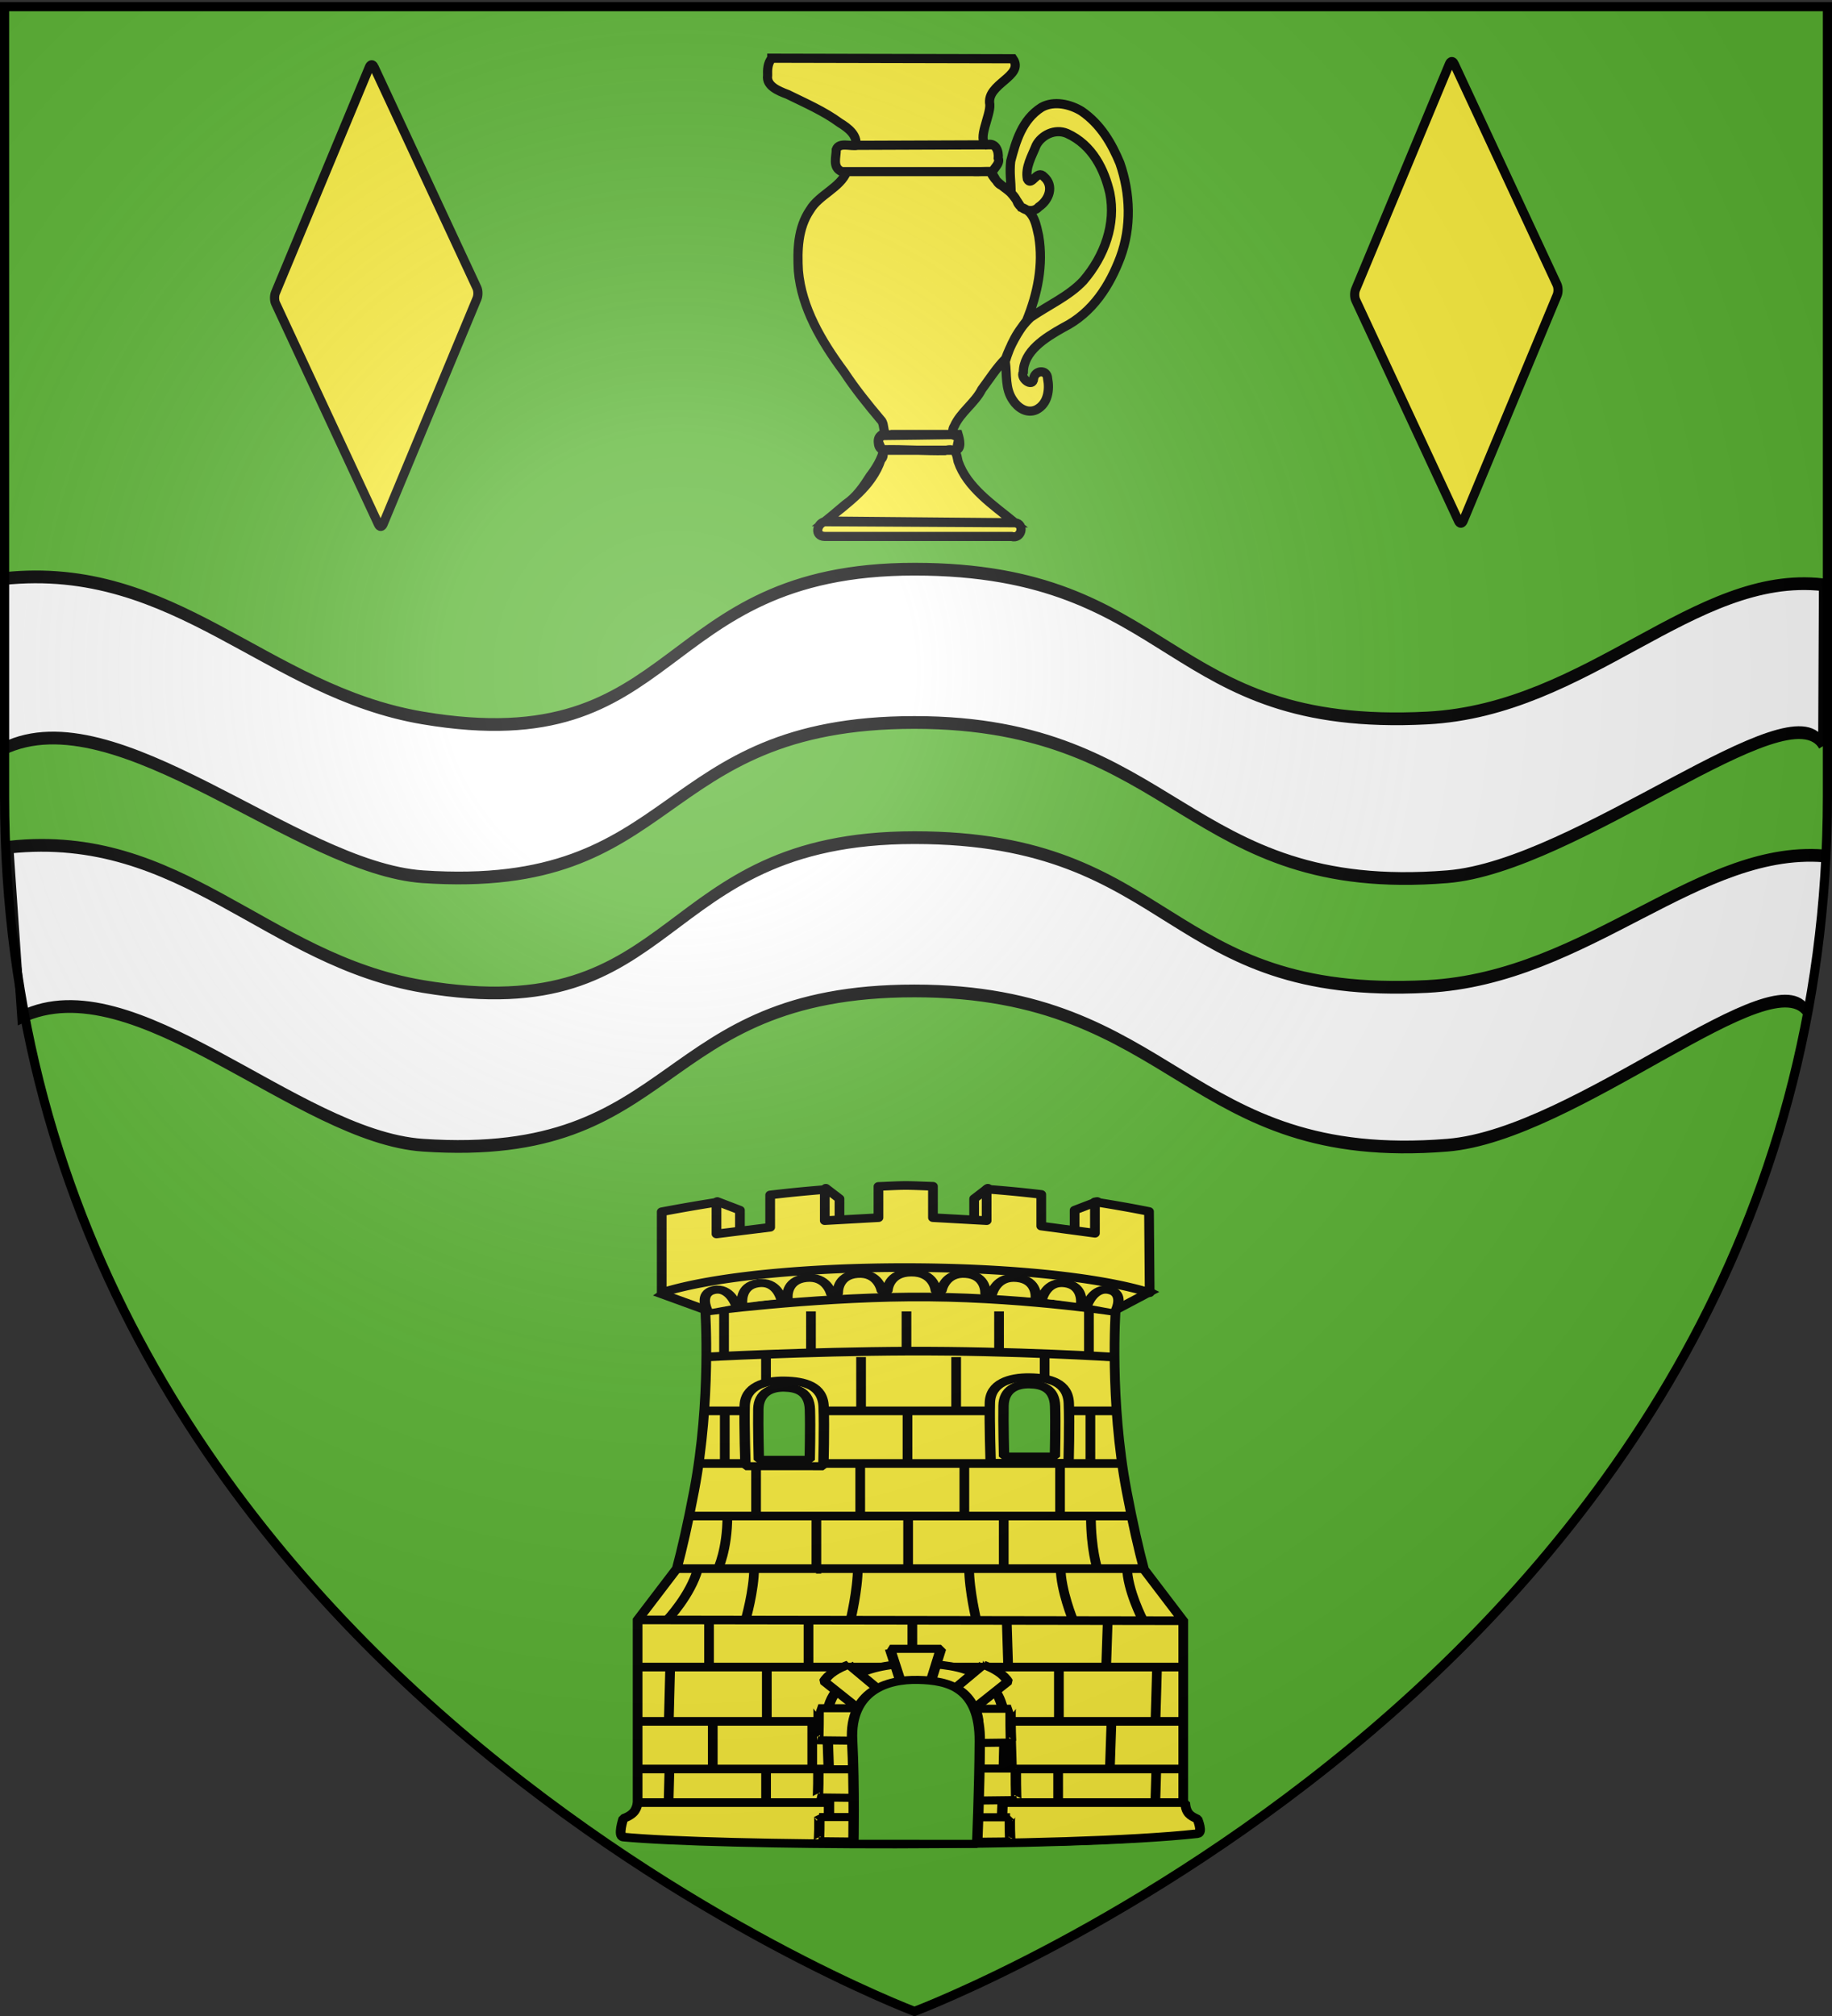 <svg xmlns="http://www.w3.org/2000/svg" xmlns:xlink="http://www.w3.org/1999/xlink" height="660" width="600" version="1.0"><rect width="100%" height="100%" fill="#333333" stroke="none"/><defs><radialGradient xlink:href="#a" id="c" gradientUnits="userSpaceOnUse" gradientTransform="matrix(1.353 0 0 1.349 -77.63 -85.747)" cx="221.445" cy="226.331" fx="221.445" fy="226.331" r="300"/><linearGradient id="a"><stop style="stop-color:white;stop-opacity:.314" offset="0"/><stop offset=".19" style="stop-color:white;stop-opacity:.251"/><stop style="stop-color:#6b6b6b;stop-opacity:.125" offset=".6"/><stop style="stop-color:black;stop-opacity:.125" offset="1"/></linearGradient></defs><g style="display:inline"><path style="fill:#5ab532;fill-opacity:1;fill-rule:evenodd;stroke:none;stroke-width:1px;stroke-linecap:butt;stroke-linejoin:miter;stroke-opacity:1;display:inline" d="M300.813 658.5s298.5-112.32 298.5-397.772V2.176h-597v258.552c0 285.452 298.5 397.772 298.5 397.772z"/><g style="fill:#fff;display:inline"><path style="fill:#fff;fill-opacity:1;fill-rule:evenodd;stroke:#000;stroke-width:2.568;stroke-linecap:butt;stroke-linejoin:miter;stroke-miterlimit:4;stroke-dasharray:none;stroke-opacity:1;display:inline" d="M300 252.595c-85.974 0-75.285 38.87-160.972 30-51.585-5.34-80.97-31.788-137.419-28.094l.077 34.285c37.043-11.07 95.995 24.083 137.342 25.809 84.956 3.545 74.998-31.1 160.972-31.1s88.663 35.378 174.533 31.1c42.325-2.11 112.396-38.524 122.725-26.687l.255-32.18c-42.147-2.933-76.578 25.167-129.576 26.867-86.794 2.784-81.963-30-167.937-30z" transform="matrix(1 0 0 1.624 -.513 -223.877)"/><path style="fill:#fff;fill-opacity:1;fill-rule:evenodd;stroke:#000;stroke-width:2.568;stroke-linecap:butt;stroke-linejoin:miter;stroke-miterlimit:4;stroke-dasharray:none;stroke-opacity:1;display:inline" d="M599.744 310.501c-42.147-2.934-78.81 24.515-131.807 26.215-86.794 2.784-81.963-30-167.937-30-85.974 0-75.285 38.87-160.972 30-51.585-5.34-78.97-31.788-135.419-28.094l3.846 34.284c37.044-11.07 90.226 24.084 131.573 25.81 84.956 3.545 74.998-31.1 160.972-31.1s88.663 35.378 174.533 31.1c42.325-2.11 107.627-38.524 117.956-26.687" transform="matrix(1 0 0 1.624 -.513 -223.877)"/></g></g><g style="display:inline"><path style="fill:none;fill-opacity:.75;fill-rule:evenodd;stroke:#000;stroke-width:1px;stroke-linecap:butt;stroke-linejoin:miter;stroke-opacity:1" d="M113.844 292.304z"/><path style="display:inline;fill:#fcef3c;fill-opacity:1;fill-rule:evenodd;stroke:#000;stroke-width:3;stroke-linecap:butt;stroke-linejoin:miter;stroke-miterlimit:4;stroke-dasharray:none;stroke-opacity:1" d="m252.763 19.054 78.974.173c3.98 5.743-8.869 8.137-7.557 15.007.23 3.689-4.198 11.402-1.139 13.157 3.249-.897 4.098 2.247 3.893 4.38.941 2.347-2.99 4.04-1.79 5.748 1.86 3.367 6.493 4.81 7.952 8.409.855 2.545 4.955 4.287 7.128 1.812 3.425-2.315 5.067-6.915 1.72-9.838-2.374-2.65-4.083 3.443-5.476.688-.728-3.842 1.48-7.457 2.884-10.973 1.654-3.255 6.091-5.686 10.148-3.918 8.36 3.765 12.228 11.971 13.97 19.479 2.054 10.06-1.656 20.587-8.663 28.737-4.68 5.012-11.556 8.05-17.286 12-4.273 4.041-6.782 9.272-8.292 14.442.635 4.284-.17 8.823 2.546 12.727 1.47 2.262 4.454 4.509 7.634 3.057 3.888-1.958 4.391-6.684 3.702-10.189-.115-3.087-4.158-2.836-4.592-.008-.215 3.101-4.548-.085-3.368-2.083.064-6.824 6.998-11.227 13.083-14.628 9.807-4.934 15.3-14.004 18.678-22.94 3.689-9.977 3.314-20.908-.13-30.89-2.665-6.385-6.272-12.724-12.612-17.052-3.657-2.214-8.95-3.497-13.039-1.22-6.427 4.067-8.452 11.263-10.11 17.608-.434 3.45.074 6.88.181 10.326-2.596-1.87-5.394-3.76-6.655-6.54 2.122-.744-4.474-.157-6.002-.344h-41.219c-2.145 5.312-9.084 7.6-12.016 12.535-4.058 5.948-4.195 13.238-3.834 19.941 1.045 12.049 7.518 23.082 14.99 33.143 3.57 5.435 7.721 10.573 11.964 15.617 1.774 1.63.024 5.688 3.67 4.814h21.684c.43 1.45 1.442 5.054-1.082 5.163h-23.628c-1.694-.98-2.273-5.013.472-5.12-1.59-.601-2.663 3.327-1.06 4.62 2.108 1.5-.663 4.132-1.019 6.043-3.315 7.457-10.878 12.504-17.432 17.862l62.382.344c-7.232-5.89-15.696-11.523-18.623-20.044-.541-2.493-.599-4.665-4.363-3.573-6.644.09-13.326-.427-19.95-.298-.771 3.08-2.452 5.945-4.53 8.649-2.18 3.406-4.425 6.77-8.047 9.228l-6.5 5.471 62.013.567c3.317.356 2.163 5.447-1.143 4.475h-61.24c-3.312-.137-2.567-4.109 0-4.819 7.353-5.866 15.71-11.718 18.484-20.34 2.793-2.516-3.732-6.695.891-7.875 7.398-.063 14.824-.187 22.189-.294 5.384.852.498 8.013 2.387 1.753.77-2.539-3.32-1.486-1.417-4.566 1.986-4.498 6.736-7.58 8.972-12 2.526-3.382 4.782-6.995 7.786-10.04 1.632-4.379 3.86-8.6 6.867-12.396 3.64-8.874 5.572-18.354 4.002-27.733-.804-3.412-1.312-8.063-5.747-9.447-1.717-2.671-3.35-5.383-6.38-7.14-2.42-.958-2.265-4.597-4.677-4.54h-47.685c-3.183-1.328-1.802-4.813-1.819-7.228.968-2.521 4.624-.93 6.947-1.377l44.292-.164-44.794.164c.442-3.313-2.402-5.605-5.307-7.366-5.13-3.79-11.246-6.437-17.096-9.316-3.072-1.14-7.02-2.798-6.528-6.165-.06-2.02-.008-3.945 1.362-5.675z"/><path style="fill:#fcef3c;fill-opacity:1;stroke:#000;stroke-width:3;stroke-miterlimit:4;stroke-opacity:1;stroke-dasharray:none" d="m122.494 21.887 33.69 72.344c.437.94.457 2.498.042 3.493l-30.74 73.849c-.413.994-1.1 1.038-1.537.098l-33.69-72.344c-.438-.94-.457-2.499-.043-3.494l30.74-73.848c.414-.995 1.1-1.038 1.538-.098z" id="b"/><use xlink:href="#b" transform="translate(353.75 -1.058)" width="600" height="660" style="stroke:#000;stroke-width:3;stroke-miterlimit:4;stroke-dasharray:none;stroke-opacity:1"/><g style="fill:#fcef3c;display:inline;stroke:#000;stroke-opacity:1;stroke-width:3.319;stroke-miterlimit:4;stroke-dasharray:none"><path d="m-242.586 647.975-130.627 2.065-14.296 10.743 14.528 5.93c.027.449 2.089 34.676-3.777 69.35-2.131 12.604-4.146 22.432-5.931 29.953l-13.416 19.76v82.793c29.91 3.172 156.88 4.565 186.544-.955v-81.493l-13.415-19.78c-1.786-7.521-3.8-17.328-5.932-29.933-5.904-34.903-3.777-69.452-3.777-69.452h-.3l11.886-7.067-21.487-11.914z" style="fill:#fcef3c;fill-opacity:1;fill-rule:evenodd;stroke:#000;stroke-width:3.319;stroke-linecap:butt;stroke-linejoin:miter;stroke-opacity:1;stroke-miterlimit:4;stroke-dasharray:none" transform="matrix(.958 0 0 .853 588.292 -139.904)"/><path d="M-241.815 666.74v17.491l-.09.464M-372.546 705.508h139.976M-366.552 667.227v17.337l-.11.823M-304.186 661.179v20.576l-.11.443M-336.838 662.502v20.56M-374.905 725.693h144.694M-319.71 683.356v21.393h-.11M-287.202 683.17v21.394h-.11M-335.055 705.543v19.034l-.033.77M-303.838 705.311v19.959M-272.604 705.146v20.306M-355.606 725.812v19.72h-.11M-319.998 725.572v20.358M-284.4 725.4v20.36M-366.305 705.897v19.628M-303.624 746.937v18.718M-365.421 745.947c0 12.887-3.249 20.322-3.249 20.322M-334.991 745.981v20.322h-.11M-270.933 745.74v19.259l-.11.51M-241.133 746.212c0 12.213 2.166 19.736 2.166 19.736M-377.822 745.878h150.53M-320.819 765.627c0 8.644-2.528 20.36-2.528 20.36M-356.275 765.804c0 8.644-2.942 20.063-2.942 20.063M-375.5 766.145c-2.528 10.195-10.404 19.484-10.404 19.484M-251.493 765.66c0 8.645 4.335 20.437 4.335 20.437M-228.767 765.493c0 8.645 5.418 20.354 5.418 20.354M-251.69 725.913V744.6h-.11M-241.315 705.968v18.038h-.111" style="fill:#fcef3c;fill-opacity:1;fill-rule:evenodd;stroke:#000;stroke-width:3.319;stroke-linecap:butt;stroke-linejoin:miter;stroke-miterlimit:4;stroke-dasharray:none;stroke-opacity:1;display:inline" transform="matrix(.958 0 0 .853 588.292 -139.904)"/><path d="M-396.218 803.833h187.32M-383.213 766.063h159.684M-395.95 785.726l186.247.316" style="fill:#fcef3c;fill-opacity:1;fill-rule:evenodd;stroke:#000;stroke-width:3.319;stroke-linecap:butt;stroke-linejoin:miter;stroke-miterlimit:4;stroke-dasharray:none;stroke-opacity:1" transform="matrix(.958 0 0 .853 588.292 -139.904)"/><path d="m-276.373 620.06-4.679 4.022v22.096l16.622-6.372-11.943-19.747zM-331.768 620.06l4.68 4.022v22.096l-16.622-6.372 11.942-19.747zM-238.966 625.155l-7.737 3.328v22.096l19.679-5.678-11.942-19.746zM-368.86 625.155l7.737 3.328v22.096l-19.679-5.678 11.943-19.746z" style="fill:#fcef3c;fill-opacity:1;fill-rule:evenodd;stroke:#000;stroke-width:3.319;stroke-linecap:round;stroke-linejoin:round;stroke-miterlimit:4;stroke-dasharray:none;stroke-opacity:1" transform="matrix(.958 0 0 .853 588.292 -139.904)"/><path d="M-369.139 625.454a515.868 515.868 0 0 0-18.719 3.641v31.05c36.732-12.942 130.319-12.747 166.816 0l-.229-31.154c-5.958-1.362-12.17-2.555-18.49-3.693v12.036l-18.35-2.757v-12.14c-6.229-.839-12.447-1.491-18.674-2.028v12.088l-18.351-1.145v-12.036c-3.134-.098-6.35-.317-9.405-.312-2.977.005-6.152.252-9.222.364v11.984l-18.352 1.145v-11.932c-6.246.579-12.448 1.223-18.672 2.08v12.4l-18.352 2.55v-12.14z" style="fill:#fcef3c;fill-opacity:1;fill-rule:evenodd;stroke:#000;stroke-width:3.319;stroke-linecap:round;stroke-linejoin:round;stroke-miterlimit:4;stroke-dasharray:none;stroke-opacity:1" transform="matrix(.958 0 0 .853 588.292 -139.904)"/><path d="M-272.54 662.35v20.56M-352.21 683.144v21.66h-.11M-256.953 682.75v21.659h-.11M-282.782 765.699c0 8.644 2.528 20.36 2.528 20.36" style="fill:#fcef3c;fill-opacity:1;fill-rule:evenodd;stroke:#000;stroke-width:3.319;stroke-linecap:butt;stroke-linejoin:miter;stroke-miterlimit:4;stroke-dasharray:none;stroke-opacity:1;display:inline" transform="matrix(.958 0 0 .853 588.292 -139.904)"/><path d="M-396.854 842.954h187.322M-396.132 824.673h187.322" style="fill:#fcef3c;fill-opacity:1;fill-rule:evenodd;stroke:#000;stroke-width:3.319;stroke-linecap:butt;stroke-linejoin:miter;stroke-miterlimit:4;stroke-dasharray:none;stroke-opacity:1" transform="matrix(.958 0 0 .853 588.292 -139.904)"/><g style="fill:#fcef3c;fill-opacity:1;stroke:#000;stroke-width:4.781;stroke-opacity:1;stroke-miterlimit:4;stroke-dasharray:none"><path style="fill:#fcef3c;fill-opacity:1;fill-rule:evenodd;stroke:#000;stroke-width:4.781;stroke-linecap:round;stroke-linejoin:bevel;stroke-miterlimit:4;stroke-dasharray:none;stroke-opacity:1;display:inline" d="M-446.473 670.408s-.61-23.992-.365-35.585c.246-11.587 9.163-15.14 18.317-14.973 9.155.168 17.692 2.977 18.091 15.256.4 12.275-.113 35.314-.113 35.314l-35.93-.012z" transform="matrix(.71 0 0 .554 561.146 108.6)"/><path style="fill:#5ab532;fill-opacity:1;fill-rule:evenodd;stroke:#000;stroke-width:4.781;stroke-linecap:round;stroke-linejoin:bevel;stroke-miterlimit:4;stroke-dasharray:none;stroke-opacity:1;display:inline" d="M-440.305 666.668s-.399-20.262-.238-30.051c.16-9.785 5.987-12.787 11.97-12.645 5.982.142 11.56 2.513 11.821 12.883.262 10.366-.073 29.824-.073 29.824l-23.48-.01z" transform="matrix(.71 0 0 .554 561.146 108.6)"/></g><g style="fill:#fcef3c;fill-opacity:1;stroke:#000;stroke-width:4.781;stroke-opacity:1;stroke-miterlimit:4;stroke-dasharray:none"><path style="fill:#fcef3c;fill-opacity:1;fill-rule:evenodd;stroke:#000;stroke-width:4.781;stroke-linecap:round;stroke-linejoin:bevel;stroke-miterlimit:4;stroke-dasharray:none;stroke-opacity:1;display:inline" d="M-446.473 670.408s-.61-23.992-.365-35.585c.246-11.587 9.163-15.14 18.317-14.973 9.155.168 17.692 2.977 18.091 15.256.4 12.275-.113 35.314-.113 35.314l-35.93-.012z" transform="matrix(.71 0 0 .554 641.45 107.527)"/><path style="fill:#5ab532;fill-opacity:1;fill-rule:evenodd;stroke:#000;stroke-width:4.781;stroke-linecap:round;stroke-linejoin:bevel;stroke-miterlimit:4;stroke-dasharray:none;stroke-opacity:1;display:inline" d="M-440.305 666.668s-.399-20.262-.238-30.051c.16-9.785 5.987-12.787 11.97-12.645 5.982.142 11.56 2.513 11.821 12.883.262 10.366-.073 29.824-.073 29.824l-23.48-.01z" transform="matrix(.71 0 0 .554 641.45 107.527)"/></g><path d="M-371.687 786.504v17.449M-337.676 786.057v17.001M-302.182 786.057v17.001M-269.909 786.057l.51 18.343M-235.387 786.057l-.51 17.001M-370.411 825.205v17.45M-336.4 824.758v17.001M-268.633 824.758l.51 18.344M-234.111 824.758l-.51 17.001M-384.96 803.506l-.51 22.37M-351.932 803.506v20.58M-319.413 803.953l1.531 20.134M-285.874 803.506l1.02 20.133M-252.08 803.058v21.923M-218.541 804.4l-.51 19.687M-385.215 842.654l-.51 22.37M-352.187 842.654v20.581M-252.335 842.207v21.923M-218.796 843.55l-.51 19.685" style="fill:#fcef3c;fill-opacity:1;fill-rule:evenodd;stroke:#000;stroke-width:3.319;stroke-linecap:butt;stroke-linejoin:miter;stroke-opacity:1;stroke-miterlimit:4;stroke-dasharray:none" transform="matrix(.958 0 0 .853 588.292 -139.904)"/><path style="fill:#fcef3c;fill-opacity:1;fill-rule:evenodd;stroke:#000;stroke-width:3.319;stroke-linejoin:bevel;stroke-miterlimit:4;stroke-dasharray:none;stroke-opacity:1;display:inline" d="M-400.981 869.078c31.443 3.37 151.601 4.192 196.275-1.3 2-.245 0-5.593 0-5.593-2.296-1.219-3.963-2.026-4.2-6.343h-187.079c-.54 1.705-.469 4.276-4.996 6.116 0 0-2.061 6.9 0 7.12z" transform="matrix(.958 0 0 .853 588.292 -139.904)"/><g style="fill:#fcef3c;fill-opacity:1;stroke:#000;stroke-width:5.146;stroke-opacity:1;stroke-miterlimit:4;stroke-dasharray:none"><path style="fill:#fcef3c;fill-opacity:1;fill-rule:evenodd;stroke:#000;stroke-width:5.146;stroke-linecap:round;stroke-linejoin:bevel;stroke-miterlimit:4;stroke-dasharray:none;stroke-opacity:1" d="M-276.6 943.35s.827-40.996-.86-71.97c-1.76-32.656 23.907-40.495 45.456-40.045 21.55.449 42.812 5.626 42.583 40.8-.213 32.84-1.825 71.582-1.825 71.582l-85.354-.366z" transform="matrix(.661 0 0 .514 454.22 117.35)"/><path style="fill:#fcef3c;fill-opacity:1;fill-rule:evenodd;stroke:#000;stroke-width:5.146;stroke-linejoin:bevel;stroke-miterlimit:4;stroke-dasharray:none;stroke-opacity:1" d="M-246.206 821.876h25.264l-5.407 22.29-14.196.136-5.66-22.426zM-281.673 859.71l21.139.003c-3.439 1.309-3.771 17.7.727 20.716l-22.043-.315c.216.084.425-20.26.177-20.404zM-281.806 898.632l21.138.003c-3.438 1.309-3.77 15.199.728 18.215l-22.043-.315c.216.085.425-17.76.177-17.903zM-183.734 898.124l-21.114.003c3.435 1.383 3.767 17.243-.726 20.43l22.017-.333c-.216.09-.425-19.948-.177-20.1zM-186.349 860.04l-18.713.003c3.438 1.309 3.77 18.82-.728 21.837l19.618-.315c-.216.084-.425-21.382-.177-21.525z" transform="matrix(.661 0 0 .514 454.22 117.35)"/><path style="fill:#fcef3c;fill-opacity:1;fill-rule:evenodd;stroke:#000;stroke-width:5.146;stroke-linejoin:bevel;stroke-miterlimit:4;stroke-dasharray:none;stroke-opacity:1" d="m-199.987 831.987-16.376 17.595c3.356-1.511 11.537 6.345 10.445 11.682l18.149-18.576c-2.034-4.497-6.421-7.92-12.218-10.701zM-266.636 831.858l16.376 17.596c-3.356-1.511-11.536 6.345-10.445 11.682l-18.149-18.576c2.034-4.497 6.421-7.921 12.218-10.702zM-281.313 929.03l23.708.002c-4.1 1.308-4.496 12.693.867 15.708l-24.785-.315c.257.085.506-15.252.21-15.395zM-186.702 929.17l-23.707.002c4.1 1.308 4.496 12.692-.867 15.708l24.785-.315c-.258.084-.506-15.253-.21-15.396z" transform="matrix(.661 0 0 .514 454.22 117.35)"/><path style="fill:#5ab532;fill-opacity:1;fill-rule:evenodd;stroke:#000;stroke-width:5.146;stroke-linecap:round;stroke-linejoin:bevel;stroke-miterlimit:4;stroke-dasharray:none;stroke-opacity:1" d="M-264.339 946.047s.595-36.18-.617-65.923c-1.265-31.359 17.176-38.886 32.66-38.455 15.483.432 30.76 5.404 30.595 39.18-.153 31.534-1.312 65.26-1.312 65.26l-61.326-.062z" transform="matrix(.661 0 0 .514 454.22 117.35)"/></g><path d="M-373.153 667.331s35.3-5.178 69.96-5.527c35.734-.356 69.96 5.527 69.96 5.527" style="fill:#fcef3c;fill-opacity:1;fill-rule:evenodd;stroke:#000;stroke-width:3.319;stroke-linecap:butt;stroke-linejoin:miter;stroke-opacity:1;stroke-miterlimit:4;stroke-dasharray:none" transform="matrix(.958 0 0 .853 588.292 -139.904)"/><g style="fill:#fcef3c;fill-opacity:1;stroke:#000;stroke-width:2.494;stroke-opacity:1;stroke-miterlimit:4;stroke-dasharray:none"><path d="M214.909 807.82s.213-5.515 5.716-5.545c5.503-.03 5.87 5.54 5.87 5.54M203 808.683s-.258-5.512 4.739-5.955c4.997-.442 5.79 5.082 5.79 5.082M190.935 810.164s-.511-5.494 4.46-6.166c4.972-.671 6.017 4.811 6.017 4.811M180.057 811.902s-.611-5.48 3.82-6.275c4.432-.795 5.52 4.658 5.52 4.658M171.644 813.847s-1.977-5.156 1.69-6.135c3.667-.98 5.237 4.497 5.237 4.497M238.403 808.683s.26-5.512-4.737-5.955c-4.998-.442-5.79 5.082-5.79 5.082M250.469 810.164s.511-5.494-4.46-6.166c-4.972-.671-6.017 4.811-6.017 4.811M261.347 811.902s.611-5.48-3.82-6.275c-4.432-.795-5.52 4.658-5.52 4.658M269.76 813.847s1.978-5.156-1.69-6.135c-3.667-.98-5.237 4.497-5.237 4.497" style="fill:#fcef3c;fill-opacity:1;fill-rule:evenodd;stroke:#000;stroke-width:2.494;stroke-linecap:round;stroke-linejoin:round;stroke-opacity:1;stroke-miterlimit:4;stroke-dasharray:none" transform="matrix(1.366 0 0 1.059 -2.909 -433.051)"/></g><path d="M-373.505 684.871s35.376-2.154 70.111-2.3c35.811-.147 70.111 2.3 70.111 2.3" style="fill:#fcef3c;fill-opacity:1;fill-rule:evenodd;stroke:#000;stroke-width:3.319;stroke-linecap:butt;stroke-linejoin:miter;stroke-opacity:1;stroke-miterlimit:4;stroke-dasharray:none" transform="matrix(.958 0 0 .853 588.292 -139.904)"/></g></g><g style="display:inline"><path d="M300 658.5s298.5-112.32 298.5-397.772V2.176H1.5v258.552C1.5 546.18 300 658.5 300 658.5z" style="opacity:1;fill:url(#c);fill-opacity:1;fill-rule:evenodd;stroke:none;stroke-width:1px;stroke-linecap:butt;stroke-linejoin:miter;stroke-opacity:1"/></g><g style="display:inline"><path d="M299.5 658.5S1.5 546.18 1.5 260.728V2.176h597v258.552c0 285.452-299 397.772-299 397.772z" style="opacity:1;fill:none;fill-opacity:1;fill-rule:evenodd;stroke:#000;stroke-width:3;stroke-linecap:butt;stroke-linejoin:miter;stroke-miterlimit:4;stroke-dasharray:none;stroke-opacity:1"/></g></svg>